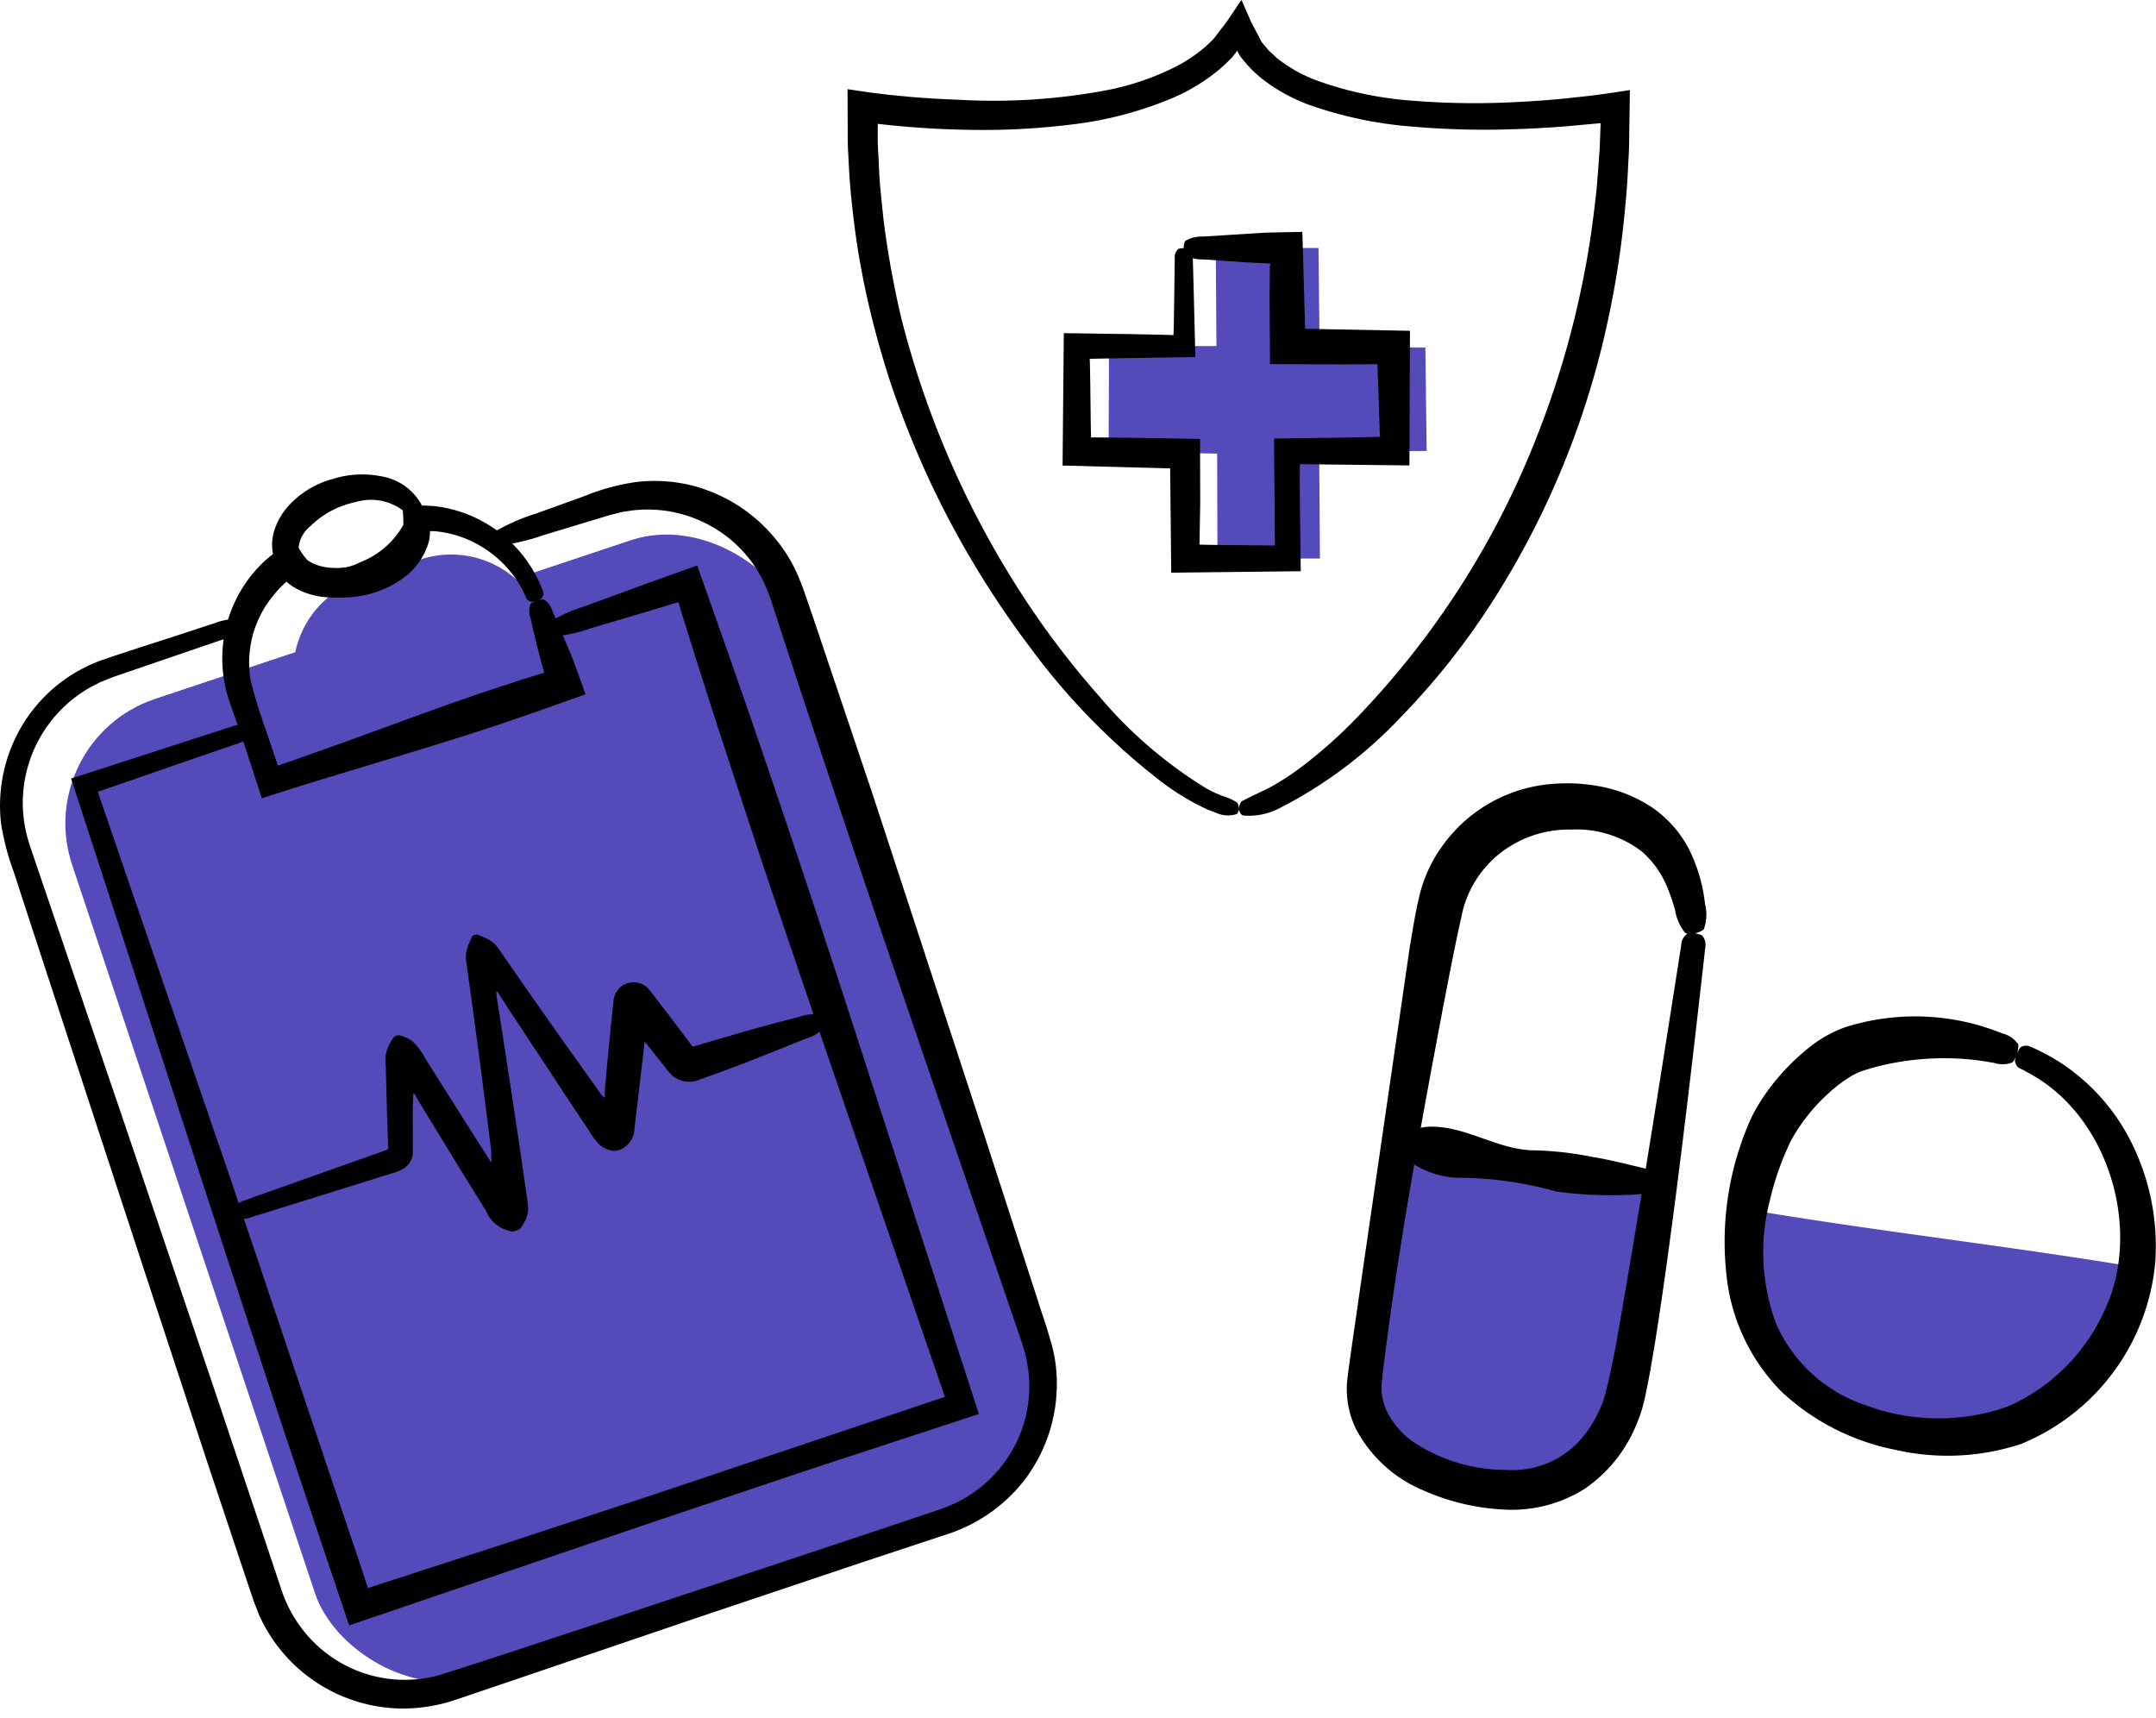 <svg xmlns="http://www.w3.org/2000/svg" width="135.725" height="108.133" viewBox="0 0 135.725 108.133"><g id="Group_5921" data-name="Group 5921" transform="translate(16349.574 19413.232)"><g id="Group_5879" data-name="Group 5879" transform="translate(-17082.723 -23160.545)"><g id="Group_5869" data-name="Group 5869"><g id="Group_5866" data-name="Group 5866"><path id="Path_15199" data-name="Path 15199" d="M821.307,3818.89c4.816.968,11.464,1.876,16.28,2.844-1.005,6.8-2.142,14.177-5.05,17.527s-12.216,2.248-13.032-2.167c-.649-3.512.527-12.46,1.59-18.83Z" fill="#554aba"></path><g id="Group_5864" data-name="Group 5864"><path id="Path_15200" data-name="Path 15200" d="M839.687,3806.093c-.393.008-.466-.052-.5-.119a3.011,3.011,0,0,1-.584-1.353s-.1-.383-.227-.745-.267-.705-.267-.705a5.991,5.991,0,0,0-1.593-2.249,6.772,6.772,0,0,0-4.476-1.388,7.017,7.017,0,0,0-4.46,1.491,6.713,6.713,0,0,0-2.437,4.024c-.414,1.831-.777,3.747-1.143,5.639-1.436,7.6-2.846,15.25-3.787,22.914q-.037.354-.076.715a3.763,3.763,0,0,0-.012.592,3.6,3.6,0,0,0,.284,1.145,5.086,5.086,0,0,0,1.714,2.029,10.6,10.6,0,0,0,5.854,1.759,5.754,5.754,0,0,0,5.007-2.316,7.211,7.211,0,0,0,.739-1.218,6.2,6.2,0,0,0,.494-1.286c.24-.913.439-1.933.626-2.859,1.407-7.952,2.76-16.523,4.019-24.558l.126-.821a.862.862,0,0,1,.265-.594c.157-.158.1-.129.6-.131.354.082.446.129.475.168a.932.932,0,0,1,.168.756l-.092.826-.187,1.653c-.684,6.03-1.4,12.1-2.252,18.172-.215,1.517-.441,3.035-.687,4.553-.133.764-.253,1.518-.41,2.293-.088.4-.137.747-.26,1.189a7.781,7.781,0,0,1-.416,1.249,9.043,9.043,0,0,1-3.243,4.087,8.579,8.579,0,0,1-5.053,1.336,14.216,14.216,0,0,1-5.2-1.234,8.473,8.473,0,0,1-4.169-3.812,5.734,5.734,0,0,1-.574-3.031c.1-.885.224-1.7.343-2.547q.363-2.507.726-5.022c.975-6.7,1.949-13.394,2.874-19.753.177-1.046.327-2.036.589-3.165a8.946,8.946,0,0,1,1.535-3.312,9.383,9.383,0,0,1,6.148-3.725,11.14,11.14,0,0,1,3.569.052,8.914,8.914,0,0,1,3.4,1.338,7.22,7.22,0,0,1,2.418,2.8,10.242,10.242,0,0,1,.931,3.3,2.7,2.7,0,0,1-.053,1.506c-.008.07-.055.146-.423.29Z"></path></g><g id="Group_5865" data-name="Group 5865"><path id="Path_15201" data-name="Path 15201" d="M821.7,3819.109a1.981,1.981,0,0,1,.138-.45c.132-.266.205-.262.281-.271l.26-.046.517-.093c2.334-.173,4.326,1.356,6.611,1.471a21.011,21.011,0,0,1,3.849.412c1.168.187,2.4.517,3.573.784l.119.027c.031,0,.063.018.076.192a2.456,2.456,0,0,1-.017.575c-.034.359-.047.456-.055.49-.05.2-.091.274-.129.255l-.124.006-.249.013a25.245,25.245,0,0,1-5.449-.16,22.775,22.775,0,0,0-5.881-.859,5.562,5.562,0,0,1-3.539-1.192c-.065-.041-.135-.071-.135-.368a2.077,2.077,0,0,1,.078-.463Z"></path></g></g><g id="Group_5868" data-name="Group 5868"><path id="Path_15202" data-name="Path 15202" d="M843.8,3823.55c7.774,1.3,16.067,2.231,23.841,3.533a11.674,11.674,0,0,1-7.421,9.842,14.323,14.323,0,0,1-13.245-1.978c-3.437-2.77-4.346-8.088-3.6-11.809Z" fill="#554aba"></path><g id="Group_5867" data-name="Group 5867"><path id="Path_15203" data-name="Path 15203" d="M860.068,3813.812c-.172.352-.239.394-.293.4a1.7,1.7,0,0,1-1.1.008l-.584-.1-.582-.08a17.248,17.248,0,0,0-6.2.414c-.317.078-.629.183-.942.28a3.785,3.785,0,0,0-.692.329,8.847,8.847,0,0,0-1.447,1.1,11.423,11.423,0,0,0-2.326,2.937,17.868,17.868,0,0,0-1.333,3.768,12.852,12.852,0,0,0,.4,7.794,9.392,9.392,0,0,0,5.65,5.115,13.1,13.1,0,0,0,8.886.089,11.947,11.947,0,0,0,6.15-6.111c2.339-4.957.3-12.166-4.785-14.891,0,0-.505-.284-.51-.273a.5.5,0,0,1-.327-.346c-.064-.177-.059-.121.078-.593.158-.325.22-.405.257-.425a.634.634,0,0,1,.628-.013s.155.057.3.131l.3.147a12.967,12.967,0,0,1,1.155.644,12.836,12.836,0,0,1,4.74,5.438,14.6,14.6,0,0,1,1.337,7.184,13.7,13.7,0,0,1-8.454,11.453,14.779,14.779,0,0,1-7.914.364,14.616,14.616,0,0,1-7.168-3.666,12.206,12.206,0,0,1-3.46-7.357,19.025,19.025,0,0,1,.764-7.784c.138-.392.252-.793.417-1.176a11.816,11.816,0,0,1,.527-1.2,12.839,12.839,0,0,1,1.476-2.167,13.893,13.893,0,0,1,1.839-1.823,7.991,7.991,0,0,1,2.444-1.425,14.582,14.582,0,0,1,9.888.385,1.679,1.679,0,0,1,.977.64c.044.036.076.109,0,.493Z"></path></g></g></g><g id="Group_5872" data-name="Group 5872"><path id="Path_15204" data-name="Path 15204" d="M809.685,3762.922h6.466l.069,6.2,6.659.066.081,6.51-6.766.043.048,6.729h-6.451l-.019-6.6-6.82-.131c-.028-1.722.028-4.919,0-6.641h6.775Z" fill="#554aba"></path><g id="Group_5870" data-name="Group 5870"><path id="Path_15205" data-name="Path 15205" d="M811.149,3798.09c.1-.3.168-.355.252-.378.534-.289,1.131-.54,1.747-.862,0,0,.506-.28.994-.6s.963-.679.963-.679a30.084,30.084,0,0,0,3.547-3.171,53.613,53.613,0,0,0,11.277-17.684,57.265,57.265,0,0,0,2.946-10.15c.344-1.733.581-3.486.772-5.245.085-.88.137-1.764.207-2.647l.047-1.327.018-.283-2.167.2q-1.605.127-3.216.179a52.655,52.655,0,0,1-6.46-.159,25.282,25.282,0,0,1-6.417-1.336,11.011,11.011,0,0,1-2.995-1.625,7.482,7.482,0,0,1-1.262-1.248l-.143-.173-.04-.058-.063-.1a1.392,1.392,0,0,1-.1-.2l-.023-.051a3.793,3.793,0,0,1-.257.354,1.332,1.332,0,0,1-.1.118l-.289.279a6.133,6.133,0,0,1-.6.537,11.716,11.716,0,0,1-2.786,1.685,23.284,23.284,0,0,1-6.41,1.686,45.21,45.21,0,0,1-6.7.328q-1.669-.034-3.313-.162-.82-.063-1.632-.149l-.54-.061q0,.4,0,.784c-.012.611.049,1.21.069,1.8.038,1.185.182,2.327.292,3.435a59.721,59.721,0,0,0,1.106,6.153,58.193,58.193,0,0,0,7.055,16.583,53.95,53.95,0,0,0,5.453,7.317,27.778,27.778,0,0,0,6.727,5.773l.513.264.521.215a3,3,0,0,1,.751.321c.215.124.169.084.257.459-.051.266-.114.333-.172.353a1.807,1.807,0,0,1-1.211-.059l-.616-.239-.583-.283a16.676,16.676,0,0,1-2.153-1.343,42.348,42.348,0,0,1-8.473-8.649,58.633,58.633,0,0,1-6.261-10.4c-.856-1.841-1.614-3.728-2.288-5.645a57.253,57.253,0,0,1-1.651-5.865,50.343,50.343,0,0,1-.97-6.013c-.118-1.008-.175-2.021-.221-3.035-.036-.506-.037-1.013-.038-1.52l-.009-2.587,1.4.207,1.161.143,1.467.141q1.467.123,2.929.172a38.434,38.434,0,0,0,9.323-.592,16.6,16.6,0,0,0,4.386-1.491,9.406,9.406,0,0,0,1.871-1.262l.406-.381a2.693,2.693,0,0,0,.284-.346l.322-.421c.436-.532.838-1.21,1.252-1.788l.587,1.348.673,1.292.446.533.519.484a9.173,9.173,0,0,0,2.573,1.436,22.464,22.464,0,0,0,6.066,1.257,48.636,48.636,0,0,0,6.3.085q1.575-.074,3.138-.224l1.556-.169c.557-.063,1.681-.223,2.592-.37q-.022,1.429-.043,2.839c0,.6-.023,1.2-.062,1.787-.046,1.186-.145,2.354-.266,3.51a58.258,58.258,0,0,1-1.1,6.763,53.519,53.519,0,0,1-7.138,17.229,46.035,46.035,0,0,1-5.822,7.355,27.838,27.838,0,0,1-7.53,5.673,4.184,4.184,0,0,1-2.288.518c-.119,0-.25-.038-.358-.319Z"></path></g><g id="Group_5871" data-name="Group 5871"><path id="Path_15206" data-name="Path 15206" d="M807.665,3762.8c.051-.291.1-.336.154-.351a2.081,2.081,0,0,1,1.077-.246l1.231-.077,2.462-.155.386-.017.683-.016,1.477-.028.174,6.1,6.6.126-.034,8.475-6.893-.079c-.005.2-.011.148-.009.884l.007,1.682.055,4.174h-.113l-8.041.091c-.023-2.2-.047-4.528-.069-6.566l-6.583-.176-.189,0q.038-4.08.079-8.337l4.216.061c1.069.022,2.547.046,2.685.07l.023-.567q.009-.624.017-1.242c.012-.824.023-1.638.035-2.446l.008-.615a.632.632,0,0,1,.136-.463c.1-.132.064-.106.429-.157.271.024.344.049.37.074a.688.688,0,0,1,.2.538l.017.615.035,1.231c.036,1.461.073,2.925.11,4.4l-4.071.067c-1.026.022-2.646.042-2.583.061.037.168.067,4.84.09,4.94l.168-.005.657.005,1.707.02,4.328.07c0,1.366.007,2.714.01,4.058q-.015.854-.031,1.719l-.007.434,0,.2,0,.044-.014.194.17.011.551.011,1.609.019,2.424.022c-.019-2.245-.037-4.5-.056-6.733l4.24-.059c1.037-.02,2.63-.047,2.439-.064l-.016-.158a.955.955,0,0,1-.008-.124l-.013-.393q-.026-.781-.05-1.545t-.054-1.514l-.028-.748a.181.181,0,0,0-.02-.074l-.008-.021c.377.025-1.315.028-2.306.032l-4.43-.021-.025-4.2.014-1.55.006-.387c0-.1.007-.043.011-.075l.025-.077a.31.31,0,0,0-.049-.025c-.054-.009.053-.018-.254-.028l-1.309-.067-2.614-.179a2.075,2.075,0,0,1-1.077-.246c-.051-.015-.1-.06-.154-.351Z"></path></g></g><g id="Group_5878" data-name="Group 5878"><rect id="Rectangle_3018" data-name="Rectangle 3018" width="48.088" height="64.856" rx="8.258" transform="translate(735.078 3793.92) rotate(-18.441)" fill="#554aba"></rect><g id="Group_5873" data-name="Group 5873"><path id="Path_15207" data-name="Path 15207" d="M764.08,3781.207c.034-.319.147-.4.269-.461a13.047,13.047,0,0,1,2.581-1.119l3.015-1.087a13.582,13.582,0,0,1,3.273-.886,9.747,9.747,0,0,1,3.505.224,9.987,9.987,0,0,1,5.174,3.272,9.491,9.491,0,0,1,1.6,2.673c.211.5.343.926.5,1.371l.453,1.326,3.579,10.626,6.983,21.314,3.456,10.669c.284.91.585,1.732.856,2.714a9.3,9.3,0,0,1,.344,3.041,9.974,9.974,0,0,1-2.076,5.662,10.1,10.1,0,0,1-4.945,3.386l-5.323,1.76-10.63,3.571-11.626,3.953-3.122,1.058a10.449,10.449,0,0,1-3.591.588,9.968,9.968,0,0,1-8.88-5.854l-.342-.869-.273-.806-.535-1.6c-.708-2.125-1.409-4.225-2.093-6.276-1.352-4.108-2.64-8.023-3.8-11.555-2.44-7.446-4.96-15.134-7.482-22.825l-.938-2.886a15.862,15.862,0,0,1-.8-3.07,9.831,9.831,0,0,1,1.393-6.241,9.643,9.643,0,0,1,4.891-3.991c1.926-.663,3.783-1.237,5.657-1.854l1.523-.5a3.714,3.714,0,0,1,1.184-.249c.357-.011.281-.025.516.282.022.278-.018.369-.073.414a3.8,3.8,0,0,1-1.267.632l-1.515.519-3.032,1.038-2.074.711c-.345.119-.64.253-.963.376-.3.165-.611.3-.9.487a8.366,8.366,0,0,0-3.96,6.738,8.045,8.045,0,0,0,.159,2.013,9.2,9.2,0,0,0,.256.98l.351,1.038q2.843,8.349,5.694,16.718,2.829,8.37,5.652,16.727,1.4,4.179,2.8,8.347l1.39,4.165a8.354,8.354,0,0,0,2.077,3.285,8.117,8.117,0,0,0,7.844,2c2.957-.926,6.043-1.969,9.089-2.964l18.48-6.144,2.316-.777c.75-.262,1.6-.51,2.245-.788a8.11,8.11,0,0,0,3.427-2.707,8.032,8.032,0,0,0,1.54-4.066,7.824,7.824,0,0,0-.1-2.177,7.742,7.742,0,0,0-.258-1.059c-.1-.355-.252-.754-.376-1.129-2.081-6.079-4.135-12.078-6.137-17.924-2.586-7.564-5.166-15.159-7.673-22.777l-.936-2.858-.465-1.43c-.155-.469-.309-.982-.467-1.367a7.986,7.986,0,0,0-3.341-4.01,8.156,8.156,0,0,0-5.154-1.141l-.671.1-.66.164c-.45.118-.948.285-1.42.423l-2.87.866a12.973,12.973,0,0,1-2.737.654c-.132.028-.272.027-.491-.207Z"></path></g><g id="Group_5874" data-name="Group 5874"><path id="Path_15208" data-name="Path 15208" d="M767.543,3786.914c.013-.311.1-.389.2-.438a8.99,8.99,0,0,1,2.122-.967l2.489-.911,1.907-.7,2.779-.989.717,2.035c2.982,8.363,5.8,16.785,8.556,25.227l8.457,26.152-10.735,3.517-9.911,3.329-18.995,6.459c-1.4-4.161-2.808-8.371-4.159-12.4l-3.464-10.544-9.881-30.364,8.7-2.814,1.261-.407a2.562,2.562,0,0,1,.986-.182c.3.006.236-.011.45.3.034.274,0,.361-.04.4a2.668,2.668,0,0,1-1.037.556l-1.252.431-2.506.862-4.882,1.69c2.755,8.035,5.526,16.122,8.3,24.2,2.793,8.307,5.585,16.609,8.354,24.846.1.3.193.6.291.9l.049.178,8.5-2.755,9.533-3.141,18.3-6.142-6.705-19.515c-1.786-5.2-3.566-10.412-5.3-15.642l-2.569-7.856-1.25-3.936-.616-1.969-.28-.912-.034-.179c.209-.1-1.371.4-2.338.683l-3.213.951a8.915,8.915,0,0,1-2.277.5c-.11.021-.229.013-.426-.228Z"></path></g><path id="Rectangle_3019" data-name="Rectangle 3019" d="M6.148,0h4A6.148,6.148,0,0,1,16.3,6.148V10.3a0,0,0,0,1,0,0H0a0,0,0,0,1,0,0V6.148A6.148,6.148,0,0,1,6.148,0Z" transform="translate(749.975 3785.748) rotate(-18.441)" fill="#554aba"></path><g id="Group_5875" data-name="Group 5875"><path id="Path_15209" data-name="Path 15209" d="M767.062,3785.079c.289-.054.344-.031.371,0a1.324,1.324,0,0,1,.5.713l.375.879.75,1.759.158.4.231.623.561,1.565-3.282,1.165-2.313.79c-1.547.513-3.1,1-4.662,1.48l-4.682,1.418-2.34.711-1.169.361-1.926.62-1.086-3.327-.879-2.552a8.383,8.383,0,0,1,2.147-9.063,13.874,13.874,0,0,1,1.81-1.34l.4.652a4.732,4.732,0,0,0,.446.608,1.858,1.858,0,0,0,.388.239,3.108,3.108,0,0,0,.969.262,5.115,5.115,0,0,0,1.99-.191,5.038,5.038,0,0,0,1.907-1.068,3.123,3.123,0,0,0,.64-.8,2.24,2.24,0,0,0,.1-.213.9.9,0,0,0,.037-.107l.017-.053.009-.026a.538.538,0,0,0,.016-.106,12.559,12.559,0,0,0-.062-1.295l.178-.04.241,0,.479-.007c.314-.008.635.006.954.024a7.158,7.158,0,0,1,.718.094c.206.039.41.082.612.136a8.318,8.318,0,0,1,5.445,4.6l.2.474a.437.437,0,0,1,0,.405c-.061.134-.033.1-.367.255a.979.979,0,0,1-.369.063.453.453,0,0,1-.323-.3l-.19-.4a6.753,6.753,0,0,0-.451-.753,7.054,7.054,0,0,0-2.781-2.352,6.773,6.773,0,0,0-1.73-.554c-.149-.024-.3-.048-.449-.063l-.212-.019h-.072c-.08.016-.232-.025-.234.058a.625.625,0,0,1,0,.183c.016-.041-.009.043-.028.116l-.059.207c-.052.13-.1.265-.158.389a4.736,4.736,0,0,1-.919,1.288,6.853,6.853,0,0,1-5.507,1.9,4.776,4.776,0,0,1-1.541-.458c-.125-.064-.249-.142-.372-.215l-.179-.131-.089-.067c-.057-.044.036.026,0,0a.313.313,0,0,1-.066-.075c-.04-.024-.1.062-.145.089a6.71,6.71,0,0,0-.716.773,6.619,6.619,0,0,0-1.424,5.346,30.626,30.626,0,0,0,.929,3.03c.324.971.807,2.4.794,2.332l3.933-1.391,4.557-1.663c1.52-.551,3.046-1.1,4.58-1.615l2.309-.758,1.16-.36c.14-.044.076-.02.1-.024l.019,0,.057.005a.147.147,0,0,0,.018-.115l-.295-1.109q-.286-1.11-.536-2.23a1.319,1.319,0,0,1-.03-.869c0-.042.032-.094.3-.224Z"></path></g><g id="Group_5876" data-name="Group 5876"><path id="Path_15210" data-name="Path 15210" d="M759.421,3779.616c.281-.077.329-.073.348-.06a.378.378,0,0,1,.326.328,3.222,3.222,0,0,1,.1.495,3.312,3.312,0,0,1-.034.975,4.274,4.274,0,0,1-1.8,2.467,6.293,6.293,0,0,1-2.678,1.03,6.383,6.383,0,0,1-2.863-.208,3.58,3.58,0,0,1-2.369-2.041,2.939,2.939,0,0,1-.047-1.85,4.164,4.164,0,0,1,.918-1.608,5.782,5.782,0,0,1,2.757-1.676,6.141,6.141,0,0,1,2.99-.186,3.565,3.565,0,0,1,2.6,1.772c.006,0,.087.211.087.211.021.053.038.116-.065.2-.078.076-.047.056-.388.186a3.573,3.573,0,0,1-.358.1c-.162.015-.226.007-.231-.035a.87.87,0,0,0-.064-.1,1.268,1.268,0,0,0-.161-.19,3.362,3.362,0,0,0-2.965-.505,5.687,5.687,0,0,0-2.831,1.507,2.026,2.026,0,0,0-.734,1.244,1.091,1.091,0,0,0,.117.615,1.339,1.339,0,0,0,.457.465,3.71,3.71,0,0,0,3.295-.048,5.314,5.314,0,0,0,2.841-2.593c.018-.063,0-.137.191-.271.011-.016.052-.04.325-.145Z"></path></g><g id="Group_5877" data-name="Group 5877"><path id="Path_15211" data-name="Path 15211" d="M785.021,3811.681c.039.294,0,.355-.047.387a2.423,2.423,0,0,1-1.032.6l-1.242.5-2.486.992-1.475.553-1.652.6a1.646,1.646,0,0,1-1.455-.172,2.2,2.2,0,0,1-.539-.557l-.3-.374-1.016-1.284c-.069-.071-.022-.007-.037-.029,0,0,0-.005-.008,0l-.155,1.317-.505,4.317a1.434,1.434,0,0,1-.367.787,1.355,1.355,0,0,1-.444.334,1.222,1.222,0,0,1-.426.1.9.9,0,0,1-.269-.033,1.7,1.7,0,0,1-.6-.283,3.806,3.806,0,0,1-.709-.908l-.694-1.033-.793-1.2-2.912-4.418-.716-1.077-.2-.319-.45-.694c-.038-.094-.141-.012-.1.055l.026.2.059.4.2,1.279c.239,1.554.5,3.269.777,5.062.135.9.274,1.819.413,2.748q.183,1.267.367,2.543c.054.418.14.881.168,1.264a1.85,1.85,0,0,1-.145.705,3.117,3.117,0,0,1-.2.38l-.085.135c-.023.041-.048.084-.183.16a.971.971,0,0,1-.384.113.464.464,0,0,1-.173-.031,3.49,3.49,0,0,1-.344-.113,2.047,2.047,0,0,1-1.139-1.15l-1.332-2.14c-.991-1.622-1.935-3.167-2.788-4.561l-.268-.466c-.057-.072-.083-.207-.173-.241-.045.063-.018.16-.031.246l-.024.689.005,2.69a1.24,1.24,0,0,1-.339.924,1.879,1.879,0,0,1-.9.468l-1.235.388-2.407.751-4.749,1.481-.637.2a.726.726,0,0,1-.52.027c-.167-.051-.129-.025-.294-.355-.059-.266-.056-.344-.038-.377a.782.782,0,0,1,.492-.374l.629-.224,1.26-.447,6.914-2.453c.144-.059.219-.06.271-.164.022-.046,0-.1,0-.146l-.013-.319-.062-1.84-.079-2.986a2.015,2.015,0,0,1,.182-1.167,3.567,3.567,0,0,1,.3-.5c.029-.031.023-.058.109-.1a.592.592,0,0,1,.25-.062,1.873,1.873,0,0,1,.225.07,2.187,2.187,0,0,1,.6.295,4.144,4.144,0,0,1,.854,1.148l.882,1.4,2.109,3.327.936,1.474.152.236c.058.031.081-.04.061-.081l-.017-.137c0-.069,0-.164,0-.28l0-.092,0-.048-.015-.14-.121-.976q-.25-1.956-.5-3.943-.291-2.165-.585-4.349l-.238-1.722-.119-.862a1.681,1.681,0,0,1,.026-.624,3.672,3.672,0,0,1,.234-.66l.1-.225c-.031-.066.346-.21.368-.143.141.06.293.118.5.216a1.891,1.891,0,0,1,.785.631l1.995,2.876q1.161,1.649,2.312,3.283l2.2,3.079a1.592,1.592,0,0,0,.16.163c.079.045.048-.149.043-.189l0-.021-.007-.064.058-.682.146-1.6.2-2.039.168-1.592a1.3,1.3,0,0,1,.744-.958,1.371,1.371,0,0,1,.423-.1,1.3,1.3,0,0,1,.718.162c.32.163.656.72.98,1.113l.92,1.2.969,1.288.12.161.061.081c.012.016,0,.006.006.011l0,.016a.032.032,0,0,0,.031.02l3.265-.956q1.723-.486,3.458-.926a2.419,2.419,0,0,1,1.186-.137c.058,0,.125.023.27.281Z"></path></g></g></g></g></svg>
